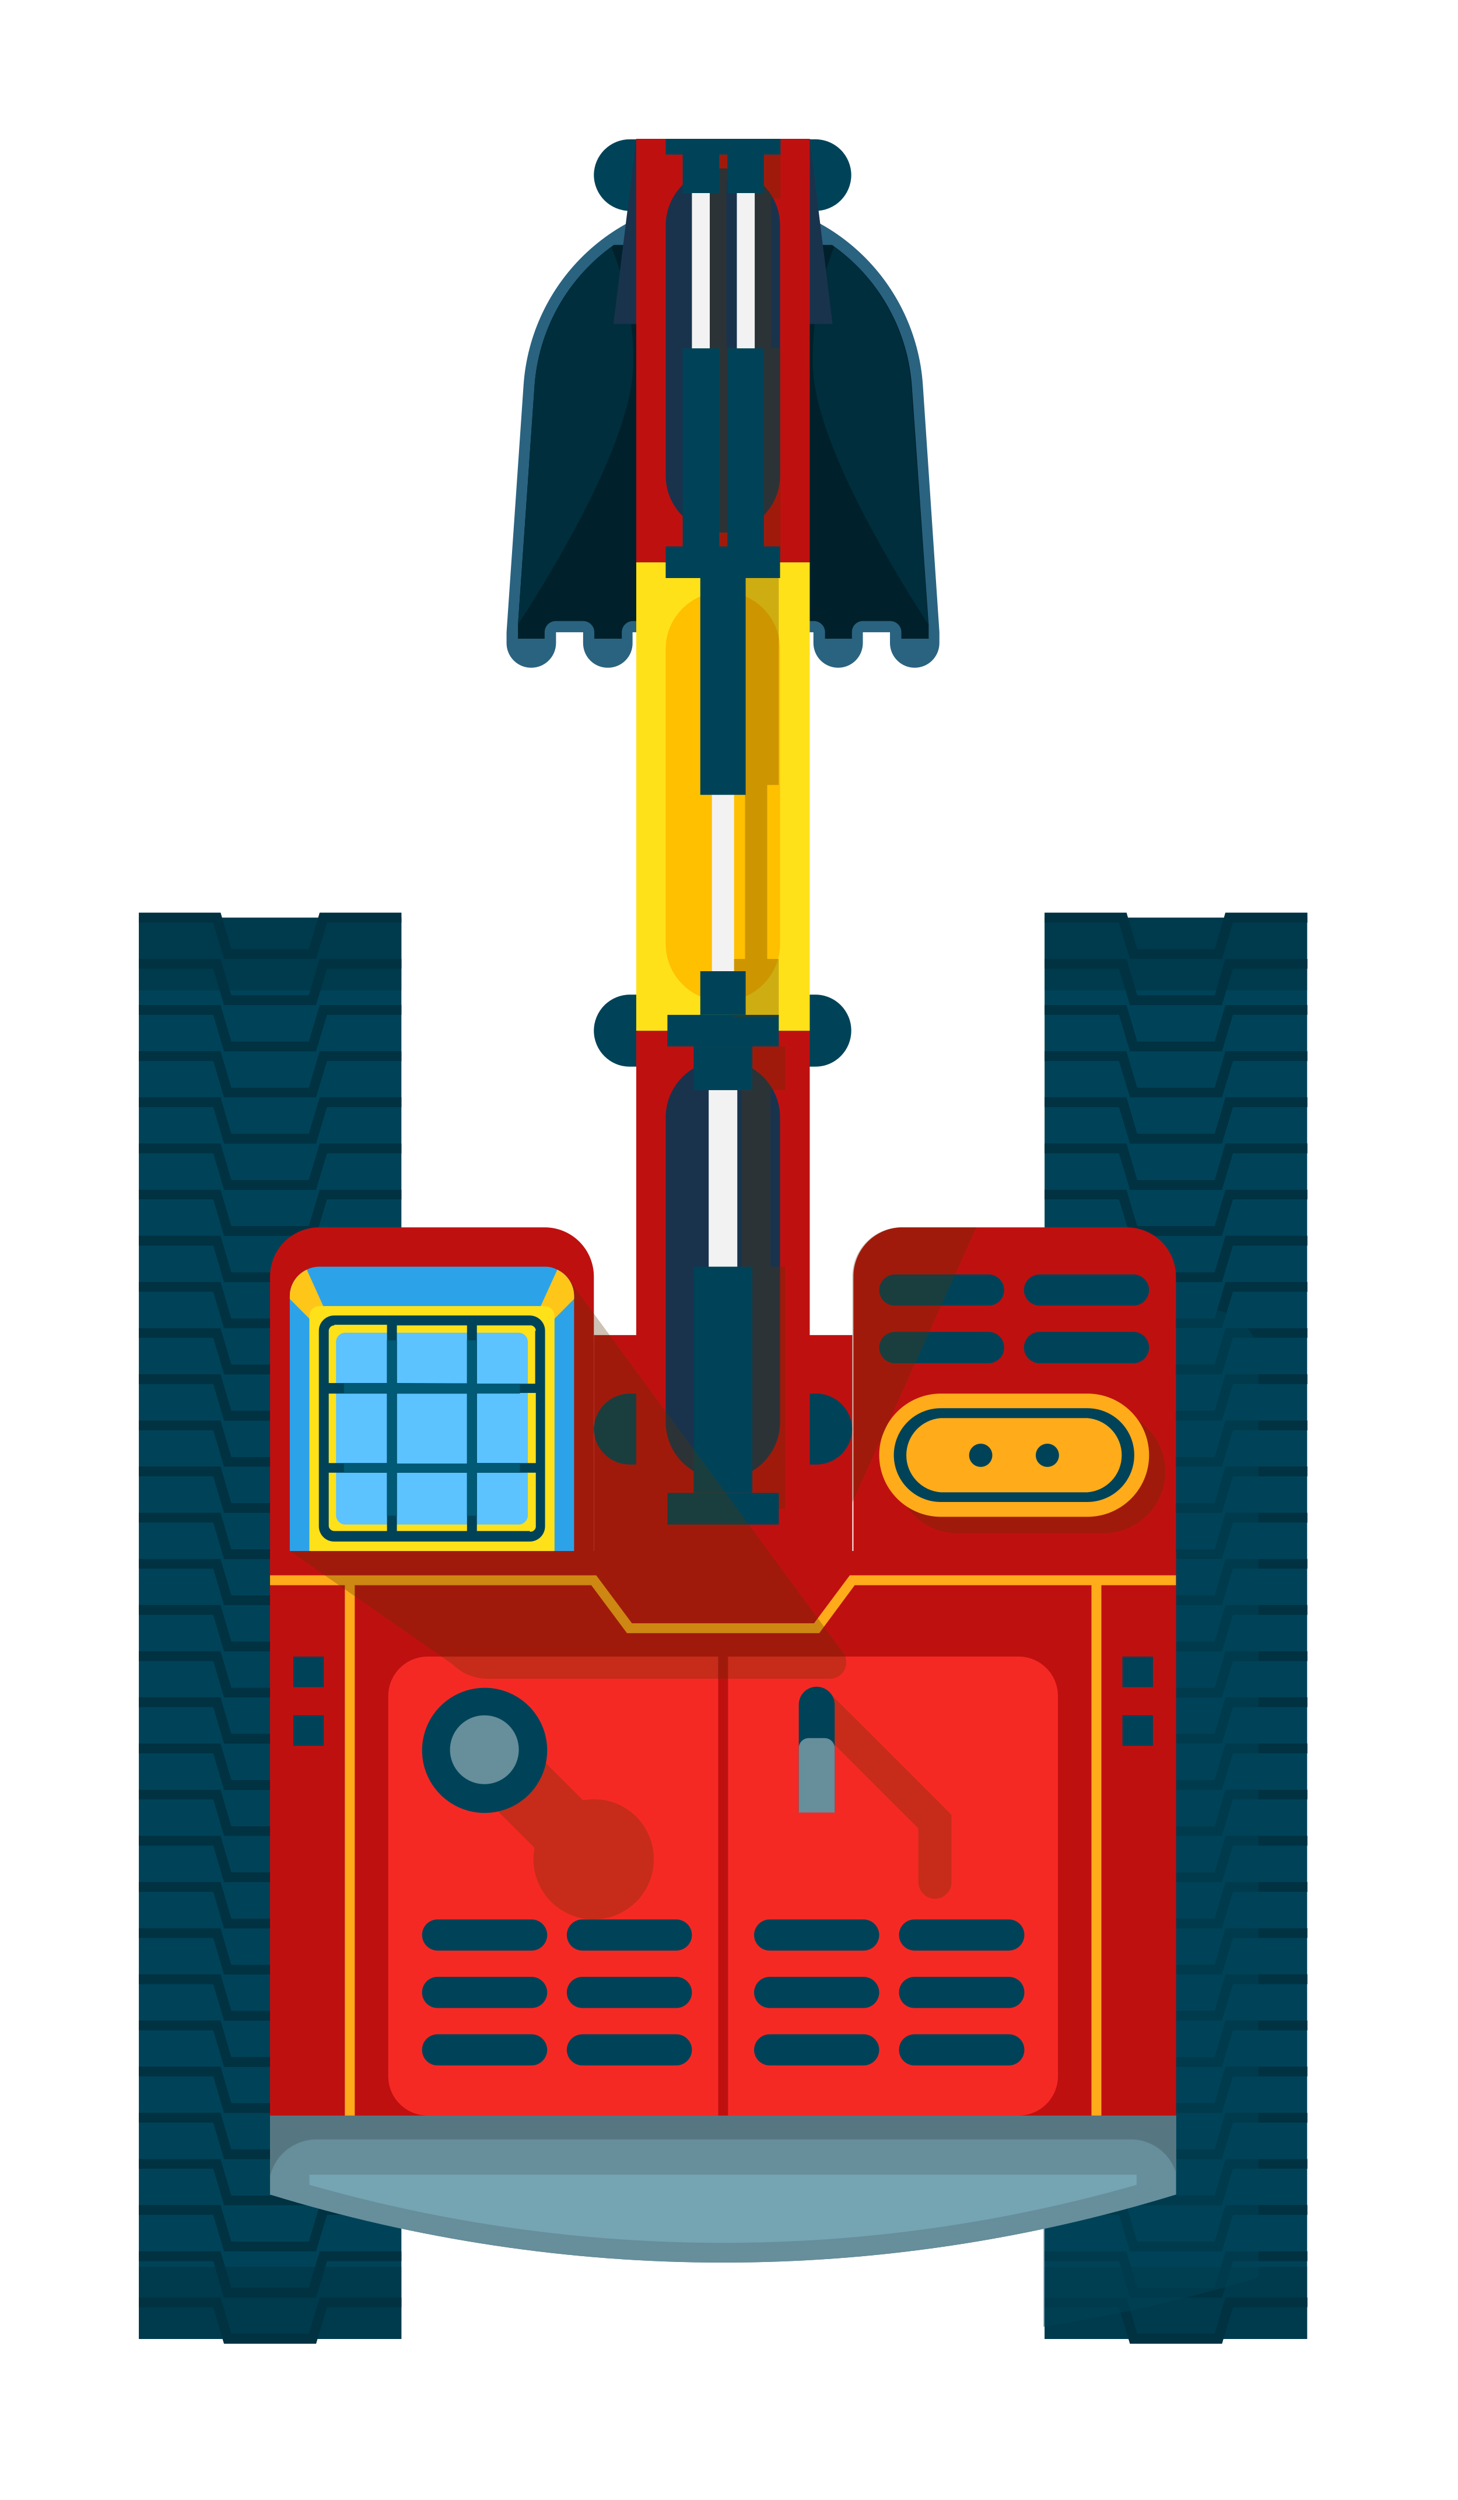<svg width="42" height="72" viewBox="0 0 42 72" fill="none" xmlns="http://www.w3.org/2000/svg">
<g filter="url(#filter0_d_30_4536)">
<path d="M23.584 8.086C23.484 6.63 22.835 5.267 21.768 4.271C20.701 3.275 19.296 2.722 17.836 2.722C16.376 2.721 14.97 3.275 13.902 4.27C12.834 5.266 12.184 6.63 12.082 8.086L11.592 15.21V15.519C11.591 15.613 11.609 15.706 11.645 15.793C11.68 15.88 11.733 15.959 11.799 16.025C11.865 16.091 11.944 16.144 12.031 16.179C12.118 16.215 12.211 16.233 12.305 16.232C12.494 16.232 12.675 16.157 12.808 16.023C12.942 15.889 13.017 15.708 13.017 15.519V15.21H13.797V15.519C13.797 15.613 13.815 15.706 13.85 15.793C13.886 15.88 13.938 15.959 14.004 16.025C14.071 16.091 14.149 16.144 14.236 16.179C14.323 16.215 14.416 16.233 14.51 16.232C14.604 16.233 14.697 16.215 14.783 16.179C14.87 16.144 14.949 16.091 15.015 16.025C15.082 15.959 15.134 15.88 15.17 15.793C15.205 15.706 15.223 15.613 15.222 15.519V15.21H16.009V15.519C16.008 15.613 16.026 15.706 16.061 15.793C16.097 15.88 16.149 15.959 16.216 16.025C16.282 16.091 16.361 16.144 16.448 16.179C16.534 16.215 16.627 16.233 16.721 16.232C16.815 16.233 16.908 16.215 16.995 16.179C17.082 16.144 17.16 16.091 17.227 16.025C17.293 15.959 17.346 15.88 17.381 15.793C17.416 15.706 17.434 15.613 17.434 15.519V15.21H18.22V15.519C18.219 15.613 18.237 15.706 18.273 15.793C18.308 15.88 18.361 15.959 18.427 16.025C18.493 16.091 18.572 16.144 18.659 16.179C18.746 16.215 18.839 16.233 18.933 16.232C19.026 16.233 19.119 16.215 19.206 16.179C19.293 16.144 19.372 16.091 19.438 16.025C19.505 15.959 19.557 15.88 19.592 15.793C19.628 15.706 19.646 15.613 19.645 15.519V15.21H20.432V15.519C20.432 15.708 20.507 15.889 20.64 16.023C20.774 16.157 20.955 16.232 21.144 16.232C21.333 16.232 21.514 16.157 21.648 16.023C21.781 15.889 21.856 15.708 21.856 15.519V15.21H22.637V15.519C22.637 15.708 22.712 15.889 22.846 16.023C22.979 16.157 23.16 16.232 23.349 16.232C23.538 16.232 23.719 16.157 23.853 16.023C23.986 15.889 24.061 15.708 24.061 15.519V15.21L23.584 8.086Z" fill="#2A6380"/>
<path d="M12.689 15.396V15.21C12.689 15.167 12.697 15.126 12.713 15.086C12.729 15.047 12.753 15.012 12.783 14.982C12.813 14.952 12.848 14.928 12.888 14.912C12.927 14.896 12.969 14.888 13.011 14.888H13.797C13.84 14.888 13.882 14.896 13.921 14.912C13.96 14.928 13.995 14.952 14.025 14.982C14.055 15.012 14.079 15.047 14.095 15.086C14.111 15.126 14.12 15.167 14.12 15.21V15.396H14.912V15.21C14.912 15.167 14.921 15.126 14.937 15.086C14.953 15.047 14.977 15.012 15.007 14.982C15.037 14.952 15.072 14.928 15.111 14.912C15.15 14.896 15.192 14.888 15.235 14.888H16.021C16.064 14.888 16.105 14.896 16.145 14.912C16.184 14.928 16.219 14.952 16.249 14.982C16.279 15.012 16.303 15.047 16.319 15.086C16.335 15.126 16.343 15.167 16.343 15.21V15.396H17.13V15.21C17.129 15.168 17.137 15.126 17.152 15.087C17.168 15.048 17.191 15.012 17.22 14.982C17.25 14.952 17.285 14.928 17.324 14.912C17.362 14.896 17.404 14.888 17.446 14.888H18.233C18.275 14.888 18.317 14.896 18.356 14.912C18.395 14.928 18.43 14.952 18.46 14.982C18.49 15.012 18.514 15.047 18.53 15.086C18.547 15.126 18.555 15.167 18.555 15.21V15.396H19.341V15.21C19.341 15.168 19.348 15.126 19.364 15.087C19.379 15.048 19.402 15.012 19.432 14.982C19.461 14.952 19.496 14.928 19.535 14.912C19.574 14.896 19.615 14.888 19.657 14.888H20.444C20.486 14.888 20.528 14.896 20.567 14.912C20.606 14.928 20.642 14.952 20.672 14.982C20.702 15.012 20.726 15.047 20.742 15.086C20.758 15.126 20.766 15.167 20.766 15.21V15.396H21.541V15.21C21.54 15.168 21.547 15.126 21.563 15.087C21.578 15.048 21.601 15.012 21.631 14.982C21.66 14.952 21.695 14.928 21.734 14.912C21.773 14.896 21.814 14.888 21.856 14.888H22.643C22.685 14.888 22.727 14.896 22.766 14.912C22.805 14.928 22.841 14.952 22.871 14.982C22.901 15.012 22.924 15.047 22.941 15.086C22.957 15.126 22.965 15.167 22.965 15.21V15.396H23.752V15.259V15.005L23.269 8.136C23.215 7.343 22.988 6.572 22.603 5.876C22.219 5.18 21.687 4.577 21.045 4.109L20.971 4.054H14.683L14.609 4.109C13.972 4.576 13.444 5.176 13.062 5.867C12.681 6.558 12.454 7.323 12.398 8.111L11.921 14.987V15.21V15.396H12.689Z" fill="#00212B"/>
<path d="M19.602 3.261H16.052V4.847H19.602V3.261Z" fill="#004358"/>
<path d="M15.241 7.461C15.241 9.511 13.191 13.036 11.921 14.987L12.398 8.111C12.454 7.324 12.681 6.558 13.062 5.867C13.444 5.176 13.972 4.576 14.609 4.11C15.04 5.174 15.255 6.313 15.241 7.461Z" fill="#002E3D"/>
<path d="M23.739 14.981C22.463 13.005 20.413 9.505 20.413 7.461C20.395 6.314 20.605 5.174 21.032 4.11C21.669 4.576 22.197 5.176 22.579 5.867C22.961 6.558 23.188 7.324 23.244 8.111L23.739 14.981Z" fill="#002E3D"/>
<path d="M8.563 23.43H1V64.368H8.563V23.43Z" fill="#004358"/>
<path d="M6.104 24.619H3.453L3.143 23.572H1V23.287H3.354L3.664 24.34H5.894L6.209 23.287H8.563V23.572H6.42L6.104 24.619Z" fill="#003242"/>
<path d="M6.104 25.951H3.453L3.143 24.898H1V24.619H3.354L3.664 25.666H5.894L6.209 24.619H8.563V24.898H6.42L6.104 25.951Z" fill="#003242"/>
<path d="M6.104 27.283H3.453L3.143 26.23H1V25.945H3.354L3.664 26.998H5.894L6.209 25.945H8.563V26.23H6.42L6.104 27.283Z" fill="#003242"/>
<path d="M6.104 28.608H3.453L3.143 27.561H1V27.276H3.354L3.664 28.329H5.894L6.209 27.276H8.563V27.561H6.42L6.104 28.608Z" fill="#003242"/>
<path d="M6.104 29.94H3.453L3.143 28.887H1V28.602H3.354L3.664 29.655H5.894L6.209 28.602H8.563V28.887H6.42L6.104 29.94Z" fill="#003242"/>
<path d="M6.104 31.272H3.453L3.143 30.219H1V29.934H3.354L3.664 30.987H5.894L6.209 29.934H8.563V30.219H6.42L6.104 31.272Z" fill="#003242"/>
<path d="M6.104 32.597H3.453L3.143 31.544H1V31.266H3.354L3.664 32.312H5.894L6.209 31.266H8.563V31.544H6.42L6.104 32.597Z" fill="#003242"/>
<path d="M6.104 33.929H3.453L3.143 32.876H1V32.591H3.354L3.664 33.644H5.894L6.209 32.591H8.563V32.876H6.42L6.104 33.929Z" fill="#003242"/>
<path d="M6.104 35.255H3.453L3.143 34.208H1V33.923H3.354L3.664 34.976H5.894L6.209 33.923H8.563V34.208H6.42L6.104 35.255Z" fill="#003242"/>
<path d="M6.104 36.586H3.453L3.143 35.533H1V35.255H3.354L3.664 36.301H5.894L6.209 35.255H8.563V35.533H6.42L6.104 36.586Z" fill="#003242"/>
<path d="M6.104 37.918H3.453L3.143 36.865H1V36.58H3.354L3.664 37.633H5.894L6.209 36.58H8.563V36.865H6.42L6.104 37.918Z" fill="#003242"/>
<path d="M6.104 39.244H3.453L3.143 38.197H1V37.912H3.354L3.664 38.965H5.894L6.209 37.912H8.563V38.197H6.42L6.104 39.244Z" fill="#003242"/>
<path d="M6.104 40.575H3.453L3.143 39.523H1V39.237H3.354L3.664 40.291H5.894L6.209 39.237H8.563V39.523H6.42L6.104 40.575Z" fill="#003242"/>
<path d="M6.104 41.907H3.453L3.143 40.854H1V40.569H3.354L3.664 41.622H5.894L6.209 40.569H8.563V40.854H6.42L6.104 41.907Z" fill="#003242"/>
<path d="M6.104 43.233H3.453L3.143 42.18H1V41.901H3.354L3.664 42.948H5.894L6.209 41.901H8.563V42.18H6.42L6.104 43.233Z" fill="#003242"/>
<path d="M6.104 44.565H3.453L3.143 43.512H1V43.227H3.354L3.664 44.28H5.894L6.209 43.227H8.563V43.512H6.42L6.104 44.565Z" fill="#003242"/>
<path d="M6.104 45.89H3.453L3.143 44.843H1V44.559H3.354L3.664 45.612H5.894L6.209 44.559H8.563V44.843H6.42L6.104 45.89Z" fill="#003242"/>
<path d="M6.104 47.222H3.453L3.143 46.169H1V45.884H3.354L3.664 46.937H5.894L6.209 45.884H8.563V46.169H6.42L6.104 47.222Z" fill="#003242"/>
<path d="M6.104 48.554H3.453L3.143 47.501H1V47.216H3.354L3.664 48.269H5.894L6.209 47.216H8.563V47.501H6.42L6.104 48.554Z" fill="#003242"/>
<path d="M6.104 49.879H3.453L3.143 48.826H1V48.548H3.354L3.664 49.601H5.894L6.209 48.548H8.563V48.826H6.42L6.104 49.879Z" fill="#003242"/>
<path d="M6.104 51.211H3.453L3.143 50.158H1V49.873H3.354L3.664 50.926H5.894L6.209 49.873H8.563V50.158H6.42L6.104 51.211Z" fill="#003242"/>
<path d="M6.104 52.543H3.453L3.143 51.49H1V51.205H3.354L3.664 52.258H5.894L6.209 51.205H8.563V51.49H6.42L6.104 52.543Z" fill="#003242"/>
<path d="M6.104 53.869H3.453L3.143 52.816H1V52.537H3.354L3.664 53.59H5.894L6.209 52.537H8.563V52.816H6.42L6.104 53.869Z" fill="#003242"/>
<path d="M6.104 55.2H3.453L3.143 54.148H1V53.862H3.354L3.664 54.916H5.894L6.209 53.862H8.563V54.148H6.42L6.104 55.2Z" fill="#003242"/>
<path d="M6.104 56.532H3.453L3.143 55.479H1V55.194H3.354L3.664 56.247H5.894L6.209 55.194H8.563V55.479H6.42L6.104 56.532Z" fill="#003242"/>
<path d="M6.104 57.858H3.453L3.143 56.805H1V56.52H3.354L3.664 57.573H5.894L6.209 56.52H8.563V56.805H6.42L6.104 57.858Z" fill="#003242"/>
<path d="M6.104 59.19H3.453L3.143 58.136H1V57.852H3.354L3.664 58.905H5.894L6.209 57.852H8.563V58.136H6.42L6.104 59.19Z" fill="#003242"/>
<path d="M6.104 60.515H3.453L3.143 59.462H1V59.183H3.354L3.664 60.236H5.894L6.209 59.183H8.563V59.462H6.42L6.104 60.515Z" fill="#003242"/>
<path d="M6.104 61.847H3.453L3.143 60.794H1V60.509H3.354L3.664 61.562H5.894L6.209 60.509H8.563V60.794H6.42L6.104 61.847Z" fill="#003242"/>
<path d="M6.104 63.179H3.453L3.143 62.126H1V61.841H3.354L3.664 62.894H5.894L6.209 61.841H8.563V62.126H6.42L6.104 63.179Z" fill="#003242"/>
<path d="M6.104 64.504H3.453L3.143 63.451H1V63.173H3.354L3.664 64.219H5.894L6.209 63.173H8.563V63.451H6.42L6.104 64.504Z" fill="#003242"/>
<path d="M34.654 23.43H27.091V64.368H34.654V23.43Z" fill="#004358"/>
<path d="M32.201 24.619H29.55L29.234 23.572H27.091V23.287H29.451L29.76 24.34H31.99L32.3 23.287H34.66V23.572H32.517L32.201 24.619Z" fill="#003242"/>
<path d="M32.201 25.951H29.55L29.234 24.898H27.091V24.619H29.451L29.76 25.666H31.99L32.3 24.619H34.66V24.898H32.517L32.201 25.951Z" fill="#003242"/>
<path d="M32.201 27.283H29.55L29.234 26.23H27.091V25.945H29.451L29.76 26.998H31.99L32.3 25.945H34.66V26.23H32.517L32.201 27.283Z" fill="#003242"/>
<path d="M32.201 28.608H29.55L29.234 27.561H27.091V27.276H29.451L29.76 28.329H31.99L32.3 27.276H34.66V27.561H32.517L32.201 28.608Z" fill="#003242"/>
<path d="M32.201 29.94H29.55L29.234 28.887H27.091V28.602H29.451L29.76 29.655H31.99L32.3 28.602H34.66V28.887H32.517L32.201 29.94Z" fill="#003242"/>
<path d="M32.201 31.272H29.55L29.234 30.219H27.091V29.934H29.451L29.76 30.987H31.99L32.3 29.934H34.66V30.219H32.517L32.201 31.272Z" fill="#003242"/>
<path d="M32.201 32.597H29.55L29.234 31.544H27.091V31.266H29.451L29.76 32.312H31.99L32.3 31.266H34.66V31.544H32.517L32.201 32.597Z" fill="#003242"/>
<path d="M32.201 33.929H29.55L29.234 32.876H27.091V32.591H29.451L29.76 33.644H31.99L32.3 32.591H34.66V32.876H32.517L32.201 33.929Z" fill="#003242"/>
<path d="M32.201 35.255H29.55L29.234 34.208H27.091V33.923H29.451L29.76 34.976H31.99L32.3 33.923H34.66V34.208H32.517L32.201 35.255Z" fill="#003242"/>
<path d="M32.201 36.586H29.55L29.234 35.533H27.091V35.255H29.451L29.76 36.301H31.99L32.3 35.255H34.66V35.533H32.517L32.201 36.586Z" fill="#003242"/>
<path d="M32.201 37.918H29.55L29.234 36.865H27.091V36.58H29.451L29.76 37.633H31.99L32.3 36.58H34.66V36.865H32.517L32.201 37.918Z" fill="#003242"/>
<path d="M32.201 39.244H29.55L29.234 38.197H27.091V37.912H29.451L29.76 38.965H31.99L32.3 37.912H34.66V38.197H32.517L32.201 39.244Z" fill="#003242"/>
<path d="M32.201 40.575H29.55L29.234 39.523H27.091V39.237H29.451L29.76 40.291H31.99L32.3 39.237H34.66V39.523H32.517L32.201 40.575Z" fill="#003242"/>
<path d="M32.201 41.907H29.55L29.234 40.854H27.091V40.569H29.451L29.76 41.622H31.99L32.3 40.569H34.66V40.854H32.517L32.201 41.907Z" fill="#003242"/>
<path d="M32.201 43.233H29.55L29.234 42.18H27.091V41.901H29.451L29.76 42.948H31.99L32.3 41.901H34.66V42.18H32.517L32.201 43.233Z" fill="#003242"/>
<path d="M32.201 44.565H29.55L29.234 43.512H27.091V43.227H29.451L29.76 44.28H31.99L32.3 43.227H34.66V43.512H32.517L32.201 44.565Z" fill="#003242"/>
<path d="M32.201 45.89H29.55L29.234 44.843H27.091V44.559H29.451L29.76 45.612H31.99L32.3 44.559H34.66V44.843H32.517L32.201 45.89Z" fill="#003242"/>
<path d="M32.201 47.222H29.55L29.234 46.169H27.091V45.884H29.451L29.76 46.937H31.99L32.3 45.884H34.66V46.169H32.517L32.201 47.222Z" fill="#003242"/>
<path d="M32.201 48.554H29.55L29.234 47.501H27.091V47.216H29.451L29.76 48.269H31.99L32.3 47.216H34.66V47.501H32.517L32.201 48.554Z" fill="#003242"/>
<path d="M32.201 49.879H29.55L29.234 48.826H27.091V48.548H29.451L29.76 49.601H31.99L32.3 48.548H34.66V48.826H32.517L32.201 49.879Z" fill="#003242"/>
<path d="M32.201 51.211H29.55L29.234 50.158H27.091V49.873H29.451L29.76 50.926H31.99L32.3 49.873H34.66V50.158H32.517L32.201 51.211Z" fill="#003242"/>
<path d="M32.201 52.543H29.55L29.234 51.49H27.091V51.205H29.451L29.76 52.258H31.99L32.3 51.205H34.66V51.49H32.517L32.201 52.543Z" fill="#003242"/>
<path d="M32.201 53.869H29.55L29.234 52.816H27.091V52.537H29.451L29.76 53.59H31.99L32.3 52.537H34.66V52.816H32.517L32.201 53.869Z" fill="#003242"/>
<path d="M32.201 55.2H29.55L29.234 54.148H27.091V53.862H29.451L29.76 54.916H31.99L32.3 53.862H34.66V54.148H32.517L32.201 55.2Z" fill="#003242"/>
<path d="M32.201 56.532H29.55L29.234 55.479H27.091V55.194H29.451L29.76 56.247H31.99L32.3 55.194H34.66V55.479H32.517L32.201 56.532Z" fill="#003242"/>
<path d="M32.201 57.858H29.55L29.234 56.805H27.091V56.52H29.451L29.76 57.573H31.99L32.3 56.52H34.66V56.805H32.517L32.201 57.858Z" fill="#003242"/>
<path d="M32.201 59.19H29.55L29.234 58.136H27.091V57.852H29.451L29.76 58.905H31.99L32.3 57.852H34.66V58.136H32.517L32.201 59.19Z" fill="#003242"/>
<path d="M32.201 60.515H29.55L29.234 59.462H27.091V59.183H29.451L29.76 60.236H31.99L32.3 59.183H34.66V59.462H32.517L32.201 60.515Z" fill="#003242"/>
<path d="M32.201 61.847H29.55L29.234 60.794H27.091V60.509H29.451L29.76 61.562H31.99L32.3 60.509H34.66V60.794H32.517L32.201 61.847Z" fill="#003242"/>
<path d="M32.201 63.179H29.55L29.234 62.126H27.091V61.841H29.451L29.76 62.894H31.99L32.3 61.841H34.66V62.126H32.517L32.201 63.179Z" fill="#003242"/>
<path d="M32.201 64.504H29.55L29.234 63.451H27.091V63.173H29.451L29.76 64.219H31.99L32.3 63.173H34.66V63.451H32.517L32.201 64.504Z" fill="#003242"/>
<g style="mix-blend-mode:multiply" opacity="0.5">
<path d="M34.654 25.523V24.898H34.66V24.619H34.654V23.572H34.66V23.287H32.3L32.263 23.43H29.488L29.451 23.287H27.091V23.43V25.523H34.654Z" fill="#003242"/>
</g>
<g style="mix-blend-mode:multiply" opacity="0.5">
<path d="M34.654 62.287H27.091V64.362H29.506L29.55 64.504H32.201L32.244 64.362H34.654V63.451H34.66V63.172H34.654V62.287Z" fill="#003242"/>
</g>
<g style="mix-blend-mode:multiply" opacity="0.5">
<path d="M1 25.523V24.898V24.619V23.572V23.287H3.354L3.397 23.43H6.166L6.209 23.287H8.563V23.43V25.523H1Z" fill="#003242"/>
</g>
<g style="mix-blend-mode:multiply" opacity="0.5">
<path d="M1 62.287H8.563V64.362H6.147L6.104 64.504H3.453L3.41 64.362H1V63.451V63.172V62.287Z" fill="#003242"/>
</g>
<g style="mix-blend-mode:multiply" opacity="0.5">
<path d="M33.254 36.147V62.59C31.224 63.207 29.155 63.683 27.06 64.015V34.728H31.811C31.999 34.724 32.187 34.758 32.362 34.827C32.537 34.897 32.697 35.001 32.832 35.133C32.966 35.265 33.073 35.423 33.145 35.597C33.218 35.771 33.255 35.958 33.254 36.147Z" fill="#004358"/>
</g>
<path d="M30.875 60.205C22.373 62.82 13.281 62.82 4.779 60.205V57.932H30.875V60.205Z" fill="#668E9B"/>
<path d="M30.875 41.672H4.779V57.932H30.875V41.672Z" fill="#BF1010"/>
<path d="M30.875 33.768V41.672H21.584V33.768C21.582 33.398 21.726 33.042 21.984 32.776C22.243 32.511 22.595 32.358 22.965 32.35H29.457C29.833 32.35 30.194 32.499 30.46 32.765C30.726 33.031 30.875 33.392 30.875 33.768Z" fill="#BF1010"/>
<path d="M30.875 60.205C22.373 62.82 13.281 62.82 4.779 60.205V57.932H30.875V60.205Z" fill="#668E9B"/>
<path d="M17.83 61.599C13.799 61.599 9.788 61.036 5.912 59.927V59.636H29.742V59.927C25.868 61.036 21.859 61.599 17.83 61.599Z" fill="#75A4B3"/>
<path d="M6.178 58.62H29.512C29.813 58.606 30.11 58.692 30.356 58.865C30.603 59.037 30.785 59.286 30.875 59.574V57.92H4.779V59.679C4.853 59.367 5.033 59.092 5.289 58.898C5.544 58.705 5.859 58.607 6.178 58.62Z" fill="#567782"/>
<path d="M30.875 41.672H4.779V57.932H30.875V41.672Z" fill="#BF1010"/>
<path d="M20.599 44.038H15.061L14.033 42.657H4.779V42.372H14.175L15.204 43.753H20.45L21.479 42.372H30.875V42.657H21.621L20.599 44.038Z" fill="#FFAB1A"/>
<path d="M28.726 42.514H28.441V57.932H28.726V42.514Z" fill="#FFAB1A"/>
<path d="M7.219 42.514H6.934V57.932H7.219V42.514Z" fill="#FFAB1A"/>
<path d="M26.341 44.713H9.319C8.693 44.713 8.185 45.221 8.185 45.847V56.798C8.185 57.425 8.693 57.932 9.319 57.932H26.341C26.967 57.932 27.475 57.425 27.475 56.798V45.847C27.475 45.221 26.967 44.713 26.341 44.713Z" fill="#F52924"/>
<path d="M17.972 44.713H17.688V57.932H17.972V44.713Z" fill="#BF1010"/>
<path d="M12.311 55.591H9.61C9.551 55.59 9.492 55.601 9.437 55.623C9.383 55.645 9.333 55.678 9.291 55.719C9.249 55.761 9.215 55.81 9.192 55.864C9.17 55.919 9.158 55.977 9.158 56.037C9.157 56.096 9.168 56.155 9.191 56.211C9.213 56.266 9.246 56.316 9.288 56.358C9.331 56.4 9.381 56.434 9.436 56.456C9.491 56.478 9.55 56.49 9.61 56.489H12.311C12.431 56.489 12.546 56.441 12.63 56.356C12.715 56.272 12.763 56.157 12.763 56.037C12.761 55.918 12.713 55.804 12.628 55.721C12.544 55.637 12.43 55.591 12.311 55.591Z" fill="#004358"/>
<path d="M16.48 55.591H13.779C13.66 55.591 13.546 55.637 13.461 55.721C13.377 55.804 13.328 55.918 13.327 56.037C13.327 56.157 13.374 56.272 13.459 56.356C13.544 56.441 13.659 56.489 13.779 56.489H16.48C16.599 56.489 16.715 56.441 16.799 56.356C16.884 56.272 16.932 56.157 16.932 56.037C16.93 55.918 16.882 55.804 16.797 55.721C16.712 55.637 16.598 55.591 16.48 55.591Z" fill="#004358"/>
<path d="M12.311 53.937H9.61C9.551 53.936 9.492 53.947 9.437 53.969C9.383 53.991 9.333 54.024 9.291 54.065C9.249 54.107 9.215 54.156 9.192 54.211C9.17 54.265 9.158 54.324 9.158 54.383C9.157 54.442 9.168 54.502 9.191 54.557C9.213 54.612 9.246 54.662 9.288 54.704C9.331 54.747 9.381 54.78 9.436 54.802C9.491 54.825 9.55 54.836 9.61 54.835H12.311C12.431 54.835 12.546 54.787 12.63 54.703C12.715 54.618 12.763 54.503 12.763 54.383C12.761 54.264 12.713 54.151 12.628 54.067C12.544 53.984 12.43 53.937 12.311 53.937Z" fill="#004358"/>
<path d="M16.48 53.937H13.779C13.66 53.937 13.546 53.983 13.461 54.067C13.377 54.151 13.328 54.264 13.327 54.383C13.327 54.503 13.374 54.618 13.459 54.703C13.544 54.787 13.659 54.835 13.779 54.835H16.48C16.599 54.835 16.715 54.787 16.799 54.703C16.884 54.618 16.932 54.503 16.932 54.383C16.93 54.264 16.882 54.151 16.797 54.067C16.712 53.983 16.598 53.937 16.48 53.937Z" fill="#004358"/>
<path d="M12.311 52.283H9.61C9.551 52.282 9.492 52.293 9.438 52.315C9.383 52.337 9.333 52.37 9.291 52.411C9.249 52.453 9.215 52.502 9.192 52.557C9.17 52.611 9.158 52.67 9.158 52.729C9.158 52.849 9.206 52.964 9.29 53.049C9.375 53.133 9.49 53.181 9.61 53.181H12.311C12.431 53.181 12.546 53.133 12.631 53.049C12.715 52.964 12.763 52.849 12.763 52.729C12.761 52.61 12.713 52.497 12.628 52.413C12.544 52.33 12.43 52.283 12.311 52.283Z" fill="#004358"/>
<path d="M16.48 52.283H13.779C13.66 52.283 13.546 52.33 13.461 52.413C13.377 52.497 13.328 52.61 13.327 52.729C13.327 52.849 13.374 52.964 13.459 53.049C13.544 53.133 13.659 53.181 13.779 53.181H16.48C16.599 53.181 16.715 53.133 16.799 53.049C16.884 52.964 16.932 52.849 16.932 52.729C16.93 52.61 16.882 52.497 16.797 52.413C16.712 52.33 16.598 52.283 16.48 52.283Z" fill="#004358"/>
<path d="M23.343 55.591H26.062C26.181 55.591 26.294 55.638 26.378 55.721C26.461 55.805 26.508 55.918 26.508 56.037C26.509 56.096 26.498 56.154 26.476 56.209C26.454 56.264 26.421 56.314 26.38 56.356C26.338 56.398 26.289 56.431 26.234 56.454C26.18 56.477 26.121 56.489 26.062 56.489H23.343C23.284 56.489 23.225 56.477 23.171 56.454C23.116 56.431 23.067 56.398 23.025 56.356C22.984 56.314 22.951 56.264 22.929 56.209C22.907 56.154 22.896 56.096 22.897 56.037C22.897 55.918 22.944 55.805 23.028 55.721C23.111 55.638 23.225 55.591 23.343 55.591Z" fill="#004358"/>
<path d="M19.174 55.591H21.875C21.994 55.591 22.108 55.637 22.192 55.721C22.277 55.804 22.325 55.918 22.327 56.037C22.327 56.157 22.279 56.272 22.195 56.356C22.11 56.441 21.995 56.489 21.875 56.489H19.174C19.054 56.489 18.939 56.441 18.854 56.356C18.77 56.272 18.722 56.157 18.722 56.037C18.724 55.918 18.772 55.804 18.857 55.721C18.941 55.637 19.055 55.591 19.174 55.591Z" fill="#004358"/>
<path d="M23.343 53.937H26.062C26.181 53.937 26.294 53.984 26.378 54.067C26.461 54.151 26.508 54.264 26.508 54.383C26.509 54.442 26.498 54.501 26.476 54.555C26.454 54.61 26.421 54.66 26.38 54.702C26.338 54.744 26.289 54.778 26.234 54.8C26.18 54.823 26.121 54.835 26.062 54.835H23.343C23.284 54.835 23.225 54.823 23.171 54.8C23.116 54.778 23.067 54.744 23.025 54.702C22.984 54.66 22.951 54.61 22.929 54.555C22.907 54.501 22.896 54.442 22.897 54.383C22.897 54.264 22.944 54.151 23.028 54.067C23.111 53.984 23.225 53.937 23.343 53.937Z" fill="#004358"/>
<path d="M19.174 53.937H21.875C21.994 53.937 22.108 53.983 22.192 54.067C22.277 54.151 22.325 54.264 22.327 54.383C22.327 54.503 22.279 54.618 22.195 54.703C22.11 54.787 21.995 54.835 21.875 54.835H19.174C19.054 54.835 18.939 54.787 18.854 54.703C18.77 54.618 18.722 54.503 18.722 54.383C18.724 54.264 18.772 54.151 18.857 54.067C18.941 53.983 19.055 53.937 19.174 53.937Z" fill="#004358"/>
<path d="M23.343 52.283H26.062C26.181 52.283 26.294 52.33 26.378 52.414C26.461 52.497 26.508 52.611 26.508 52.729C26.508 52.848 26.462 52.962 26.378 53.047C26.295 53.131 26.181 53.179 26.062 53.181H23.343C23.224 53.179 23.111 53.131 23.027 53.047C22.944 52.962 22.897 52.848 22.897 52.729C22.897 52.611 22.944 52.497 23.028 52.414C23.111 52.33 23.225 52.283 23.343 52.283Z" fill="#004358"/>
<path d="M19.174 52.283H21.875C21.994 52.283 22.108 52.33 22.192 52.413C22.277 52.497 22.325 52.61 22.327 52.729C22.327 52.849 22.279 52.964 22.195 53.049C22.11 53.133 21.995 53.181 21.875 53.181H19.174C19.054 53.181 18.939 53.133 18.854 53.049C18.77 52.964 18.722 52.849 18.722 52.729C18.724 52.61 18.772 52.497 18.857 52.413C18.941 52.33 19.055 52.283 19.174 52.283Z" fill="#004358"/>
<g style="mix-blend-mode:multiply" opacity="0.3">
<path d="M15.334 49.328C15.135 49.129 14.891 48.981 14.622 48.898C14.353 48.815 14.068 48.799 13.791 48.851L11.66 46.714L10.261 48.089L12.398 50.22C12.341 50.514 12.361 50.816 12.456 51.1C12.552 51.383 12.718 51.637 12.94 51.837C13.162 52.037 13.432 52.176 13.724 52.241C14.015 52.306 14.319 52.294 14.605 52.208C14.891 52.121 15.149 51.961 15.356 51.745C15.562 51.529 15.709 51.263 15.782 50.974C15.855 50.684 15.853 50.38 15.774 50.092C15.695 49.804 15.544 49.541 15.334 49.328Z" fill="#583200"/>
</g>
<path d="M12.763 47.395C12.767 47.753 12.664 48.103 12.468 48.402C12.273 48.701 11.992 48.935 11.663 49.074C11.334 49.213 10.971 49.252 10.62 49.184C10.27 49.117 9.947 48.947 9.693 48.695C9.439 48.444 9.265 48.123 9.194 47.773C9.123 47.422 9.158 47.059 9.293 46.729C9.429 46.398 9.66 46.116 9.957 45.917C10.254 45.718 10.603 45.612 10.96 45.612C11.435 45.611 11.891 45.799 12.229 46.133C12.566 46.467 12.758 46.921 12.763 47.395Z" fill="#004358"/>
<path d="M11.945 47.396C11.945 47.592 11.887 47.784 11.778 47.947C11.669 48.11 11.514 48.237 11.332 48.312C11.151 48.387 10.951 48.406 10.759 48.367C10.566 48.328 10.39 48.233 10.251 48.094C10.113 47.955 10.019 47.778 9.981 47.585C9.944 47.392 9.964 47.193 10.04 47.012C10.116 46.831 10.244 46.677 10.408 46.569C10.572 46.46 10.764 46.403 10.96 46.405C11.09 46.405 11.219 46.43 11.339 46.48C11.459 46.53 11.568 46.603 11.659 46.695C11.751 46.787 11.823 46.897 11.872 47.017C11.921 47.137 11.946 47.266 11.945 47.396Z" fill="#668E9B"/>
<g style="mix-blend-mode:multiply" opacity="0.3">
<path d="M23.931 51.688C23.805 51.687 23.685 51.636 23.596 51.547C23.507 51.458 23.456 51.337 23.454 51.211V49.663L20.19 46.398C20.146 46.354 20.11 46.301 20.086 46.243C20.062 46.185 20.05 46.123 20.05 46.061C20.05 45.998 20.062 45.936 20.086 45.878C20.11 45.82 20.146 45.767 20.19 45.723C20.234 45.679 20.286 45.644 20.343 45.62C20.401 45.596 20.462 45.584 20.525 45.584C20.587 45.584 20.648 45.596 20.706 45.62C20.763 45.644 20.815 45.679 20.859 45.723L24.408 49.272V51.186C24.412 51.251 24.402 51.316 24.38 51.377C24.357 51.437 24.322 51.493 24.278 51.54C24.233 51.587 24.179 51.624 24.12 51.65C24.06 51.675 23.996 51.688 23.931 51.688Z" fill="#583200"/>
</g>
<path d="M21.045 49.192H20.01V46.095C20.01 45.958 20.064 45.828 20.161 45.731C20.257 45.635 20.388 45.581 20.524 45.581C20.661 45.581 20.793 45.635 20.89 45.731C20.988 45.827 21.043 45.958 21.045 46.095V49.192Z" fill="#004358"/>
<path d="M20.01 47.346V49.204H21.045V47.346C21.043 47.271 21.013 47.199 20.96 47.146C20.907 47.093 20.835 47.063 20.76 47.061H20.289C20.215 47.063 20.144 47.093 20.092 47.147C20.04 47.2 20.01 47.272 20.01 47.346Z" fill="#668E9B"/>
<path d="M30.212 44.713H29.333V45.593H30.212V44.713Z" fill="#004358"/>
<path d="M30.212 46.404H29.333V47.284H30.212V46.404Z" fill="#004358"/>
<path d="M6.327 44.713H5.448V45.593H6.327V44.713Z" fill="#004358"/>
<path d="M6.327 46.404H5.448V47.284H6.327V46.404Z" fill="#004358"/>
<path d="M12.689 32.35H6.197C6.011 32.35 5.826 32.386 5.654 32.458C5.482 32.529 5.326 32.633 5.194 32.765C5.062 32.897 4.958 33.053 4.887 33.225C4.815 33.397 4.779 33.582 4.779 33.768V41.672H14.107V33.768C14.107 33.582 14.07 33.397 13.999 33.225C13.928 33.053 13.823 32.897 13.692 32.765C13.56 32.633 13.404 32.529 13.232 32.458C13.059 32.386 12.875 32.35 12.689 32.35Z" fill="#BF1010"/>
<path d="M21.553 35.453H14.107V41.672H21.553V35.453Z" fill="#BF1010"/>
<path d="M20.487 39.182H15.142C14.873 39.182 14.614 39.077 14.421 38.89C14.228 38.703 14.115 38.447 14.107 38.178C14.107 37.904 14.216 37.64 14.41 37.445C14.604 37.25 14.867 37.139 15.142 37.138H20.487C20.626 37.134 20.764 37.159 20.892 37.21C21.021 37.261 21.138 37.337 21.237 37.434C21.336 37.531 21.414 37.647 21.467 37.775C21.52 37.903 21.547 38.04 21.547 38.178C21.538 38.452 21.422 38.711 21.224 38.899C21.026 39.087 20.761 39.188 20.487 39.182Z" fill="#004358"/>
<path d="M20.487 27.722H15.142C15.006 27.722 14.871 27.696 14.746 27.644C14.62 27.592 14.506 27.515 14.41 27.419C14.314 27.323 14.238 27.209 14.186 27.084C14.134 26.958 14.107 26.824 14.107 26.688C14.107 26.413 14.216 26.149 14.41 25.954C14.604 25.759 14.867 25.649 15.142 25.647H20.487C20.624 25.647 20.759 25.674 20.885 25.727C21.011 25.779 21.125 25.856 21.221 25.952C21.317 26.049 21.393 26.164 21.445 26.29C21.497 26.416 21.523 26.552 21.522 26.688C21.522 26.824 21.495 26.958 21.443 27.084C21.391 27.209 21.315 27.323 21.219 27.419C21.123 27.515 21.009 27.592 20.883 27.644C20.758 27.696 20.623 27.722 20.487 27.722Z" fill="#004358"/>
<path d="M20.326 26.688H15.328V40.452H20.326V26.688Z" fill="#BF1010"/>
<path d="M19.471 29.184C19.471 28.274 18.734 27.537 17.824 27.537C16.914 27.537 16.176 28.274 16.176 29.184V37.956C16.176 38.865 16.914 39.603 17.824 39.603C18.734 39.603 19.471 38.865 19.471 37.956V29.184Z" fill="#19334D"/>
<g style="mix-blend-mode:multiply" opacity="0.3">
<path d="M19.626 28.398V27.14H17.935V28.398H18.369V33.483H17.935V40.452H19.626V33.483H19.193V28.398H19.626Z" fill="#583200"/>
</g>
<path d="M18.672 27.14H16.981V28.398H18.672V27.14Z" fill="#004358"/>
<path d="M18.239 28.398H17.415V34.889H18.239V28.398Z" fill="#F2F2F2"/>
<path d="M18.672 33.483H16.981V40H18.672V33.483Z" fill="#004358"/>
<path d="M19.434 39.999H16.226V40.91H19.434V39.999Z" fill="#004358"/>
<g style="mix-blend-mode:multiply" opacity="0.3">
<path d="M5.348 41.672L10.037 44.936C10.306 45.203 10.669 45.352 11.047 45.351H20.902C20.996 45.352 21.088 45.324 21.167 45.272C21.245 45.22 21.306 45.146 21.343 45.059C21.379 44.972 21.389 44.877 21.371 44.784C21.354 44.692 21.309 44.607 21.243 44.54L13.327 33.774L5.348 41.672Z" fill="#583200"/>
</g>
<path d="M13.537 34.332V41.672H5.348V34.332C5.35 34.107 5.44 33.892 5.599 33.733C5.758 33.575 5.972 33.485 6.197 33.483H12.689C12.816 33.48 12.942 33.51 13.054 33.57C13.199 33.638 13.321 33.746 13.406 33.881C13.492 34.016 13.537 34.172 13.537 34.332Z" fill="#2CA3E8"/>
<path d="M13.537 34.332V34.412L12.757 35.199H12.311L13.054 33.57C13.199 33.638 13.321 33.746 13.406 33.881C13.492 34.016 13.537 34.172 13.537 34.332Z" fill="#FFC61A"/>
<path d="M5.348 34.332V34.412L6.129 35.199H6.575L5.838 33.57C5.692 33.636 5.568 33.744 5.481 33.879C5.394 34.014 5.348 34.171 5.348 34.332Z" fill="#FFC61A"/>
<path d="M5.912 41.672V34.902C5.914 34.827 5.944 34.755 5.997 34.702C6.05 34.649 6.122 34.618 6.197 34.617H12.689C12.764 34.618 12.835 34.649 12.888 34.702C12.941 34.755 12.972 34.827 12.974 34.902V41.672H5.912Z" fill="#FFE11A"/>
<path d="M11.939 35.385H6.947C6.799 35.385 6.68 35.504 6.68 35.651V40.644C6.68 40.791 6.799 40.91 6.947 40.91H11.939C12.086 40.91 12.206 40.791 12.206 40.644V35.651C12.206 35.504 12.086 35.385 11.939 35.385Z" fill="#5CC3FF"/>
<path d="M26.948 35.36H29.649C29.708 35.36 29.767 35.372 29.822 35.394C29.877 35.417 29.927 35.45 29.968 35.492C30.011 35.534 30.044 35.584 30.067 35.639C30.089 35.694 30.101 35.753 30.101 35.812C30.101 35.871 30.089 35.93 30.067 35.985C30.044 36.04 30.011 36.09 29.968 36.132C29.927 36.174 29.877 36.207 29.822 36.23C29.767 36.252 29.708 36.264 29.649 36.264H26.948C26.828 36.264 26.713 36.217 26.628 36.132C26.544 36.047 26.496 35.932 26.496 35.812C26.496 35.692 26.544 35.577 26.628 35.492C26.713 35.407 26.828 35.36 26.948 35.36Z" fill="#004358"/>
<path d="M22.773 35.36H25.48C25.599 35.361 25.712 35.41 25.796 35.495C25.879 35.579 25.926 35.693 25.926 35.812C25.926 35.931 25.879 36.045 25.796 36.13C25.712 36.214 25.599 36.263 25.48 36.264H22.773C22.654 36.263 22.541 36.214 22.457 36.13C22.374 36.045 22.327 35.931 22.327 35.812C22.327 35.693 22.374 35.579 22.457 35.495C22.541 35.41 22.654 35.361 22.773 35.36Z" fill="#004358"/>
<path d="M26.948 33.706H29.649C29.708 33.706 29.767 33.718 29.822 33.74C29.877 33.763 29.927 33.797 29.968 33.839C30.011 33.88 30.044 33.93 30.067 33.985C30.089 34.04 30.101 34.099 30.101 34.158C30.099 34.277 30.051 34.391 29.966 34.474C29.882 34.557 29.768 34.604 29.649 34.604H26.948C26.829 34.604 26.715 34.557 26.631 34.474C26.546 34.391 26.497 34.277 26.496 34.158C26.496 34.038 26.544 33.923 26.628 33.839C26.713 33.754 26.828 33.706 26.948 33.706Z" fill="#004358"/>
<path d="M22.773 33.706H25.48C25.599 33.708 25.712 33.756 25.796 33.841C25.879 33.925 25.926 34.039 25.926 34.158C25.926 34.276 25.879 34.39 25.795 34.474C25.712 34.557 25.598 34.604 25.48 34.604H22.773C22.655 34.604 22.541 34.557 22.458 34.474C22.374 34.39 22.327 34.276 22.327 34.158C22.327 34.039 22.374 33.925 22.457 33.841C22.541 33.756 22.654 33.708 22.773 33.706Z" fill="#004358"/>
<path d="M12.261 34.889H6.631C6.572 34.888 6.515 34.899 6.46 34.921C6.406 34.943 6.357 34.975 6.316 35.016C6.274 35.057 6.241 35.105 6.219 35.159C6.196 35.213 6.185 35.271 6.185 35.329V40.96C6.185 41.018 6.196 41.076 6.219 41.129C6.241 41.183 6.274 41.232 6.316 41.273C6.357 41.314 6.406 41.346 6.46 41.368C6.515 41.389 6.572 41.4 6.631 41.399H12.261C12.378 41.399 12.49 41.353 12.572 41.271C12.655 41.188 12.701 41.076 12.701 40.96V35.329C12.701 35.271 12.69 35.214 12.668 35.161C12.646 35.107 12.613 35.059 12.572 35.018C12.531 34.977 12.483 34.945 12.43 34.923C12.376 34.901 12.319 34.889 12.261 34.889ZM12.416 35.329V36.853H10.738V35.174H12.261C12.283 35.172 12.305 35.173 12.326 35.18C12.347 35.187 12.367 35.198 12.383 35.212C12.399 35.227 12.413 35.245 12.421 35.265C12.43 35.285 12.435 35.307 12.435 35.329H12.416ZM8.433 39.157V37.138H10.453V39.157H8.433ZM10.453 39.417V41.096H8.433V39.417H10.453ZM8.148 39.139H6.47V37.138H8.148V39.139ZM8.433 36.834V35.174H10.453V36.853L8.433 36.834ZM10.738 37.119H12.435V39.139H10.738V37.119ZM6.631 35.156H8.148V36.834H6.47V35.329C6.471 35.287 6.489 35.248 6.519 35.219C6.549 35.19 6.589 35.174 6.631 35.174V35.156ZM6.47 40.941V39.417H8.148V41.096H6.631C6.592 41.096 6.554 41.083 6.525 41.058C6.495 41.033 6.476 40.998 6.47 40.96V40.941ZM12.261 41.096H10.738V39.417H12.435V40.941C12.438 40.965 12.435 40.988 12.428 41.011C12.42 41.033 12.408 41.054 12.391 41.07C12.374 41.087 12.354 41.1 12.331 41.108C12.309 41.115 12.285 41.117 12.261 41.114V41.096Z" fill="#004358"/>
<path d="M10.738 35.602H10.453V36.84H8.433V35.602H8.148V36.84H6.909V37.125H8.148V39.145H6.909V39.417H8.148V40.656H8.433V39.417H10.453V40.656H10.738V39.417H11.976V39.139H10.738V37.138H11.976V36.853H10.738V35.602ZM10.453 39.157H8.433V37.138H10.453V39.157Z" fill="#005975"/>
<path d="M20.487 3.075H15.142C14.867 3.074 14.604 2.963 14.41 2.768C14.216 2.573 14.107 2.309 14.107 2.035C14.11 1.762 14.221 1.502 14.415 1.311C14.608 1.12 14.869 1.012 15.142 1.012H20.487C20.623 1.012 20.758 1.039 20.883 1.091C21.009 1.143 21.123 1.219 21.219 1.315C21.315 1.411 21.391 1.526 21.443 1.651C21.495 1.777 21.522 1.911 21.522 2.047C21.52 2.32 21.41 2.582 21.217 2.774C21.023 2.967 20.761 3.075 20.487 3.075Z" fill="#004358"/>
<path d="M14.671 6.333H20.983L20.326 1H15.328L14.671 6.333Z" fill="#19334D"/>
<path d="M20.326 1H15.328V13.197H20.326V1Z" fill="#BF1010"/>
<path d="M19.471 3.496C19.471 2.586 18.734 1.849 17.824 1.849C16.914 1.849 16.176 2.586 16.176 3.496V10.694C16.176 11.604 16.914 12.342 17.824 12.342C18.734 12.342 19.471 11.604 19.471 10.694V3.496Z" fill="#19334D"/>
<path d="M20.326 13.197H15.328V26.688H20.326V13.197Z" fill="#FFE11A"/>
<path d="M19.471 15.693C19.471 14.783 18.734 14.045 17.824 14.045C16.914 14.045 16.176 14.783 16.176 15.693V24.185C16.176 25.095 16.914 25.833 17.824 25.833C18.734 25.833 19.471 25.095 19.471 24.185V15.693Z" fill="#FFC000"/>
<g style="mix-blend-mode:multiply" opacity="0.3">
<path d="M28.794 37.608H24.576C23.594 37.608 22.798 38.403 22.798 39.383C22.798 40.363 23.594 41.158 24.576 41.158H28.794C29.776 41.158 30.572 40.363 30.572 39.383C30.572 38.403 29.776 37.608 28.794 37.608Z" fill="#583200"/>
</g>
<path d="M28.323 37.138H24.105C23.123 37.138 22.327 37.932 22.327 38.912C22.327 39.892 23.123 40.687 24.105 40.687H28.323C29.305 40.687 30.101 39.892 30.101 38.912C30.101 37.932 29.305 37.138 28.323 37.138Z" fill="#FFAB1A"/>
<path d="M28.323 40.26H24.099C23.741 40.26 23.397 40.117 23.144 39.864C22.891 39.611 22.748 39.268 22.748 38.909C22.748 38.551 22.891 38.208 23.144 37.955C23.397 37.701 23.741 37.559 24.099 37.559H28.323C28.681 37.559 29.025 37.701 29.278 37.955C29.531 38.208 29.674 38.551 29.674 38.909C29.674 39.268 29.531 39.611 29.278 39.864C29.025 40.117 28.681 40.26 28.323 40.26ZM24.099 37.844C23.829 37.864 23.578 37.986 23.394 38.184C23.21 38.382 23.108 38.642 23.108 38.913C23.108 39.183 23.21 39.443 23.394 39.641C23.578 39.839 23.829 39.961 24.099 39.981H28.323C28.593 39.961 28.844 39.839 29.028 39.641C29.211 39.443 29.313 39.183 29.313 38.913C29.313 38.642 29.211 38.382 29.028 38.184C28.844 37.986 28.593 37.864 28.323 37.844H24.099Z" fill="#004358"/>
<path d="M25.585 38.909C25.587 38.976 25.568 39.041 25.532 39.097C25.496 39.153 25.444 39.197 25.383 39.223C25.322 39.249 25.255 39.257 25.189 39.244C25.124 39.232 25.064 39.201 25.017 39.154C24.969 39.108 24.937 39.048 24.923 38.983C24.91 38.918 24.916 38.85 24.941 38.789C24.966 38.727 25.009 38.675 25.064 38.638C25.119 38.601 25.184 38.581 25.251 38.581C25.338 38.581 25.423 38.615 25.485 38.677C25.548 38.738 25.584 38.822 25.585 38.909Z" fill="#004358"/>
<path d="M27.506 38.909C27.507 38.976 27.488 39.042 27.452 39.097C27.416 39.154 27.363 39.197 27.302 39.223C27.241 39.249 27.173 39.257 27.107 39.244C27.042 39.231 26.982 39.199 26.935 39.152C26.887 39.105 26.855 39.045 26.843 38.979C26.83 38.914 26.837 38.846 26.863 38.785C26.889 38.723 26.933 38.671 26.989 38.635C27.045 38.599 27.111 38.58 27.177 38.581C27.264 38.583 27.346 38.618 27.408 38.679C27.469 38.74 27.504 38.823 27.506 38.909Z" fill="#004358"/>
<path d="M19.434 26.23H16.226V27.14H19.434V26.23Z" fill="#004358"/>
<g style="mix-blend-mode:multiply" opacity="0.3">
<path d="M17.136 2.196H17.409V7.015H17.136V13.197H18.189V7.015H17.923V2.196H18.189V1H17.136V2.196Z" fill="#583200"/>
<path d="M19.484 2.722V1H18.431V2.722H18.697V7.015H18.431V13.197H19.484V7.015H19.211V2.722H19.484Z" fill="#583200"/>
</g>
<path d="M17.718 1.452H16.665V2.561H17.718V1.452Z" fill="#004358"/>
<path d="M17.446 2.561H16.932V8.272H17.446V2.561Z" fill="#F2F2F2"/>
<g style="mix-blend-mode:multiply" opacity="0.3">
<path d="M19.434 19.608V13.197H18.127V19.608H18.462V24.619H18.127V26.304H19.434V24.619H19.1V19.608H19.434Z" fill="#583200"/>
</g>
<path d="M17.718 7.033H16.665V12.763H17.718V7.033Z" fill="#004358"/>
<path d="M19.007 1.452H17.954V2.561H19.007V1.452Z" fill="#004358"/>
<path d="M18.741 2.561H18.226V8.272H18.741V2.561Z" fill="#F2F2F2"/>
<path d="M19.007 7.033H17.954V12.763H19.007V7.033Z" fill="#004358"/>
<path d="M18.48 24.972H17.173V26.23H18.48V24.972Z" fill="#004358"/>
<path d="M18.146 18.48H17.508V24.972H18.146V18.48Z" fill="#F2F2F2"/>
<path d="M18.48 13.376H17.173V19.893H18.48V13.376Z" fill="#004358"/>
<path d="M19.471 12.738H16.176V13.649H19.471V12.738Z" fill="#004358"/>
<path d="M19.484 1H16.176V1.452H19.484V1Z" fill="#004358"/>
<g style="mix-blend-mode:multiply" opacity="0.3">
<path d="M25.127 32.35L21.553 40.272V33.768C21.552 33.582 21.588 33.398 21.659 33.226C21.729 33.054 21.833 32.897 21.964 32.766C22.095 32.634 22.251 32.529 22.423 32.458C22.595 32.386 22.779 32.35 22.965 32.35H25.127Z" fill="#583200"/>
</g>
</g>
<defs>
<filter id="filter0_d_30_4536" x="0" y="0" width="41.66" height="71.504" filterUnits="userSpaceOnUse" color-interpolation-filters="sRGB">
<feFlood flood-opacity="0" result="BackgroundImageFix"/>
<feColorMatrix in="SourceAlpha" type="matrix" values="0 0 0 0 0 0 0 0 0 0 0 0 0 0 0 0 0 0 127 0" result="hardAlpha"/>
<feOffset dx="3" dy="3"/>
<feGaussianBlur stdDeviation="2"/>
<feComposite in2="hardAlpha" operator="out"/>
<feColorMatrix type="matrix" values="0 0 0 0 0 0 0 0 0 0 0 0 0 0 0 0 0 0 0.25 0"/>
<feBlend mode="normal" in2="BackgroundImageFix" result="effect1_dropShadow_30_4536"/>
<feBlend mode="normal" in="SourceGraphic" in2="effect1_dropShadow_30_4536" result="shape"/>
</filter>
</defs>
</svg>
